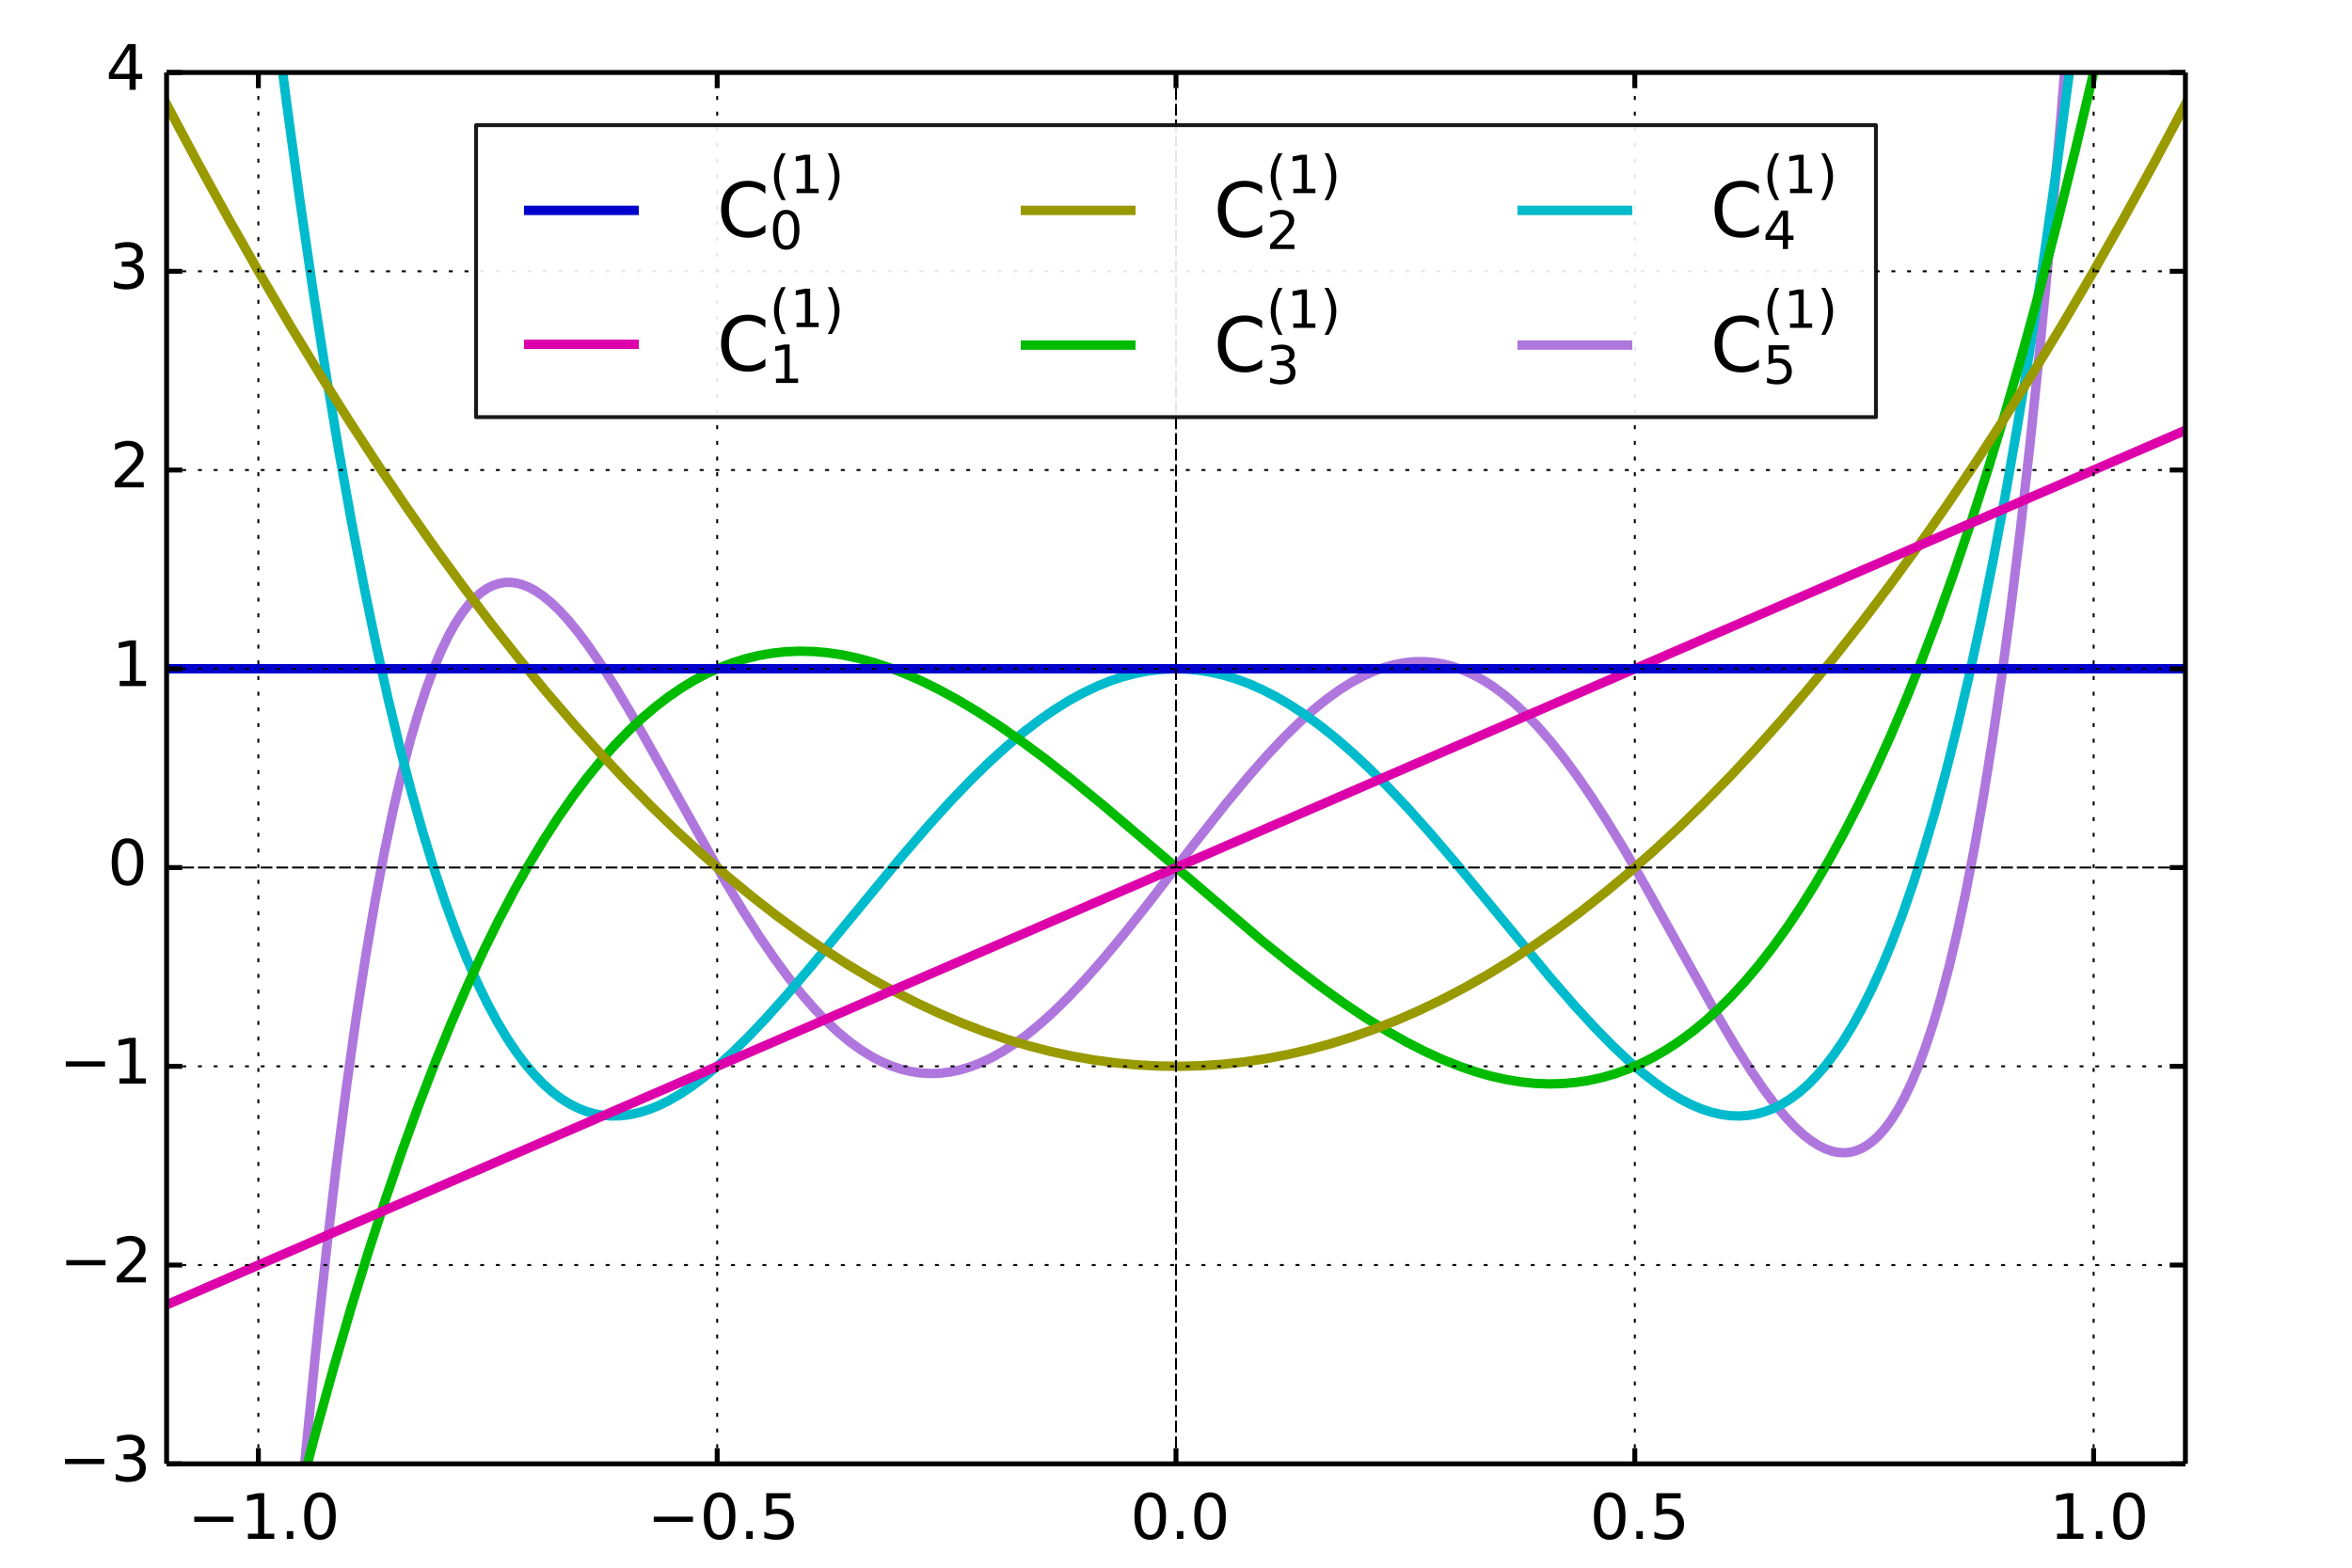 <?xml version='1.0' encoding='UTF-8'?>
<!DOCTYPE svg PUBLIC "-//W3C//DTD SVG 1.1//EN" "http://www.w3.org/Graphics/SVG/1.1/DTD/svg11.dtd">
<!-- Created with matplotlib (http://matplotlib.org/) -->
<svg xmlns="http://www.w3.org/2000/svg" xmlns:xlink="http://www.w3.org/1999/xlink" height="400px" version="1.1" viewBox="0 0 600 400" width="600px">
  <title>mplwp_gegenbauer_Cn05a1.svg</title>
  <desc>http://commons.wikimedia.org/wiki/File:mplwp_gegenbauer_Cn05a1.svg
Plot created with mplwp, the Matplotlib extension for Wikipedia plots.</desc>
  <defs>
    <style type="text/css">
*{stroke-linecap:butt;stroke-linejoin:round;}
  </style>
  </defs>
  <defs>
    <clipPath id="pa82c4e93f3">
      <rect height="355.0" width="515.0" x="42.5" y="18.5"/>
    </clipPath>
  </defs>
  <g id="figure_1">
    <g id="patch_1">
      <path d="
M 0 400
L 600 400
L 600 0
L 0 0
z 
" style="fill:#ffffff;"/>
    </g>
    <g id="axes_1">
      <g id="patch_2">
        <path d="
M 42.5 373.5
L 557.5 373.5
L 557.5 18.5
L 42.5 18.5
z 
" style="fill:#ffffff;"/>
      </g>
      <g id="line2d_1">
        <path clip-path="url(#pa82c4e93f3)" d="
M 75.264 401
L 77.932 371.358
L 80.61 344.012
L 83.288 318.969
L 85.863 296.956
L 88.438 276.872
L 90.91 259.318
L 93.382 243.374
L 95.751 229.532
L 98.017 217.544
L 100.283 206.723
L 102.446 197.43
L 104.609 189.101
L 106.669 182.023
L 108.729 175.738
L 110.686 170.467
L 112.54 166.073
L 114.394 162.236
L 116.145 159.099
L 117.896 156.415
L 119.544 154.282
L 121.192 152.515
L 122.737 151.174
L 124.282 150.127
L 125.827 149.359
L 127.269 148.883
L 128.711 148.629
L 130.153 148.588
L 131.698 148.767
L 133.243 149.168
L 134.891 149.825
L 136.642 150.768
L 138.496 152.025
L 140.453 153.62
L 142.616 155.677
L 144.985 158.255
L 147.56 161.401
L 150.341 165.155
L 153.534 169.854
L 157.139 175.572
L 161.465 182.875
L 167.13 192.916
L 184.537 224.08
L 189.481 232.303
L 193.807 239.07
L 197.721 244.787
L 201.326 249.671
L 204.725 253.914
L 207.918 257.559
L 211.008 260.758
L 213.995 263.534
L 216.879 265.909
L 219.66 267.912
L 222.338 269.571
L 224.913 270.913
L 227.488 272.006
L 229.96 272.823
L 232.432 273.412
L 234.904 273.774
L 237.376 273.913
L 239.848 273.83
L 242.32 273.53
L 244.895 272.99
L 247.47 272.224
L 250.148 271.195
L 252.929 269.882
L 255.813 268.268
L 258.8 266.338
L 261.89 264.078
L 265.186 261.39
L 268.688 258.244
L 272.499 254.51
L 276.619 250.148
L 281.151 245.017
L 286.301 238.84
L 292.687 230.814
L 304.944 214.946
L 312.875 204.891
L 318.54 198.059
L 323.278 192.679
L 327.501 188.205
L 331.415 184.374
L 335.02 181.148
L 338.419 178.399
L 341.612 176.095
L 344.702 174.139
L 347.586 172.571
L 350.367 171.303
L 353.045 170.319
L 355.723 169.574
L 358.298 169.089
L 360.77 168.843
L 363.242 168.815
L 365.714 169.009
L 368.186 169.428
L 370.658 170.074
L 373.13 170.948
L 375.705 172.101
L 378.28 173.503
L 380.958 175.222
L 383.636 177.207
L 386.417 179.545
L 389.301 182.261
L 392.288 185.38
L 395.481 189.047
L 398.777 193.177
L 402.279 197.927
L 405.987 203.333
L 410.004 209.583
L 414.536 217.057
L 419.789 226.164
L 427.205 239.516
L 437.814 258.585
L 442.655 266.804
L 446.569 273.018
L 449.865 277.849
L 452.852 281.839
L 455.53 285.047
L 457.899 287.554
L 460.062 289.54
L 462.122 291.137
L 463.976 292.307
L 465.727 293.163
L 467.375 293.732
L 468.92 294.046
L 470.465 294.134
L 471.907 294.003
L 473.349 293.655
L 474.791 293.081
L 476.233 292.27
L 477.675 291.212
L 479.22 289.791
L 480.765 288.061
L 482.413 285.858
L 484.061 283.27
L 485.812 280.079
L 487.563 276.412
L 489.417 271.986
L 491.271 266.976
L 493.228 261.024
L 495.185 254.358
L 497.245 246.532
L 499.305 237.838
L 501.468 227.73
L 503.631 216.571
L 505.897 203.699
L 508.163 189.559
L 510.532 173.357
L 512.901 155.633
L 515.373 135.439
L 517.845 113.424
L 520.42 88.463
L 522.995 61.333
L 525.673 30.705
L 528.234 -1
L 528.234 -1" style="fill:none;stroke:#af77dd;stroke-linecap:square;stroke-width:2.4;"/>
      </g>
      <g id="line2d_2">
        <path clip-path="url(#pa82c4e93f3)" d="
M 69.634 -1
L 73.091 26.105
L 76.49 51.07
L 79.889 74.42
L 83.185 95.573
L 86.481 115.311
L 89.674 133.131
L 92.867 149.715
L 95.957 164.628
L 99.047 178.465
L 102.034 190.852
L 105.021 202.305
L 107.905 212.506
L 110.789 221.897
L 113.57 230.212
L 116.351 237.828
L 119.029 244.524
L 121.707 250.618
L 124.282 255.93
L 126.754 260.544
L 129.226 264.698
L 131.595 268.265
L 133.964 271.439
L 136.333 274.237
L 138.599 276.573
L 140.865 278.59
L 143.028 280.228
L 145.191 281.596
L 147.354 282.704
L 149.517 283.563
L 151.68 284.182
L 153.843 284.572
L 156.006 284.741
L 158.272 284.692
L 160.538 284.423
L 162.907 283.918
L 165.379 283.159
L 167.954 282.131
L 170.632 280.821
L 173.516 279.153
L 176.503 277.165
L 179.696 274.773
L 183.198 271.86
L 186.906 268.482
L 191.026 264.419
L 195.558 259.632
L 200.811 253.749
L 207.197 246.246
L 216.673 234.726
L 229.857 218.742
L 236.758 210.738
L 242.526 204.379
L 247.676 199.022
L 252.414 194.405
L 256.843 190.39
L 261.066 186.856
L 265.083 183.781
L 268.894 181.135
L 272.602 178.827
L 276.207 176.843
L 279.709 175.17
L 283.108 173.79
L 286.404 172.687
L 289.7 171.818
L 292.893 171.203
L 296.086 170.813
L 299.279 170.649
L 302.472 170.711
L 305.665 170.999
L 308.858 171.513
L 312.051 172.25
L 315.347 173.244
L 318.643 174.47
L 322.042 175.975
L 325.544 177.774
L 329.149 179.884
L 332.857 182.317
L 336.668 185.086
L 340.685 188.285
L 344.908 191.941
L 349.337 196.074
L 354.075 200.806
L 359.225 206.272
L 364.89 212.614
L 371.585 220.457
L 380.752 231.571
L 395.378 249.308
L 401.661 256.557
L 406.811 262.172
L 411.343 266.792
L 415.36 270.58
L 419.068 273.778
L 422.467 276.423
L 425.66 278.63
L 428.647 280.428
L 431.428 281.85
L 434.106 282.972
L 436.681 283.807
L 439.153 284.37
L 441.522 284.677
L 443.788 284.746
L 445.951 284.597
L 448.114 284.229
L 450.277 283.632
L 452.44 282.797
L 454.603 281.713
L 456.766 280.37
L 458.929 278.758
L 461.092 276.867
L 463.255 274.686
L 465.521 272.079
L 467.787 269.13
L 470.156 265.667
L 472.525 261.802
L 474.997 257.324
L 477.469 252.375
L 480.044 246.701
L 482.619 240.476
L 485.297 233.398
L 487.975 225.681
L 490.756 216.965
L 493.537 207.508
L 496.421 196.891
L 499.305 185.417
L 502.292 172.599
L 505.279 158.794
L 508.369 143.439
L 511.459 126.952
L 514.652 108.683
L 517.845 89.117
L 521.141 67.511
L 524.437 44.424
L 527.836 19.009
L 530.366 -1
L 530.366 -1" style="fill:none;stroke:#00bbcc;stroke-linecap:square;stroke-width:2.4;"/>
      </g>
      <g id="line2d_3">
        <path clip-path="url(#pa82c4e93f3)" d="
M 71.421 401
L 75.975 382.818
L 80.61 365.217
L 85.142 348.872
L 89.571 333.707
L 94 319.326
L 98.326 306.019
L 102.652 293.429
L 106.875 281.815
L 111.098 270.854
L 115.218 260.777
L 119.235 251.525
L 123.252 242.826
L 127.166 234.872
L 131.08 227.419
L 134.891 220.635
L 138.702 214.306
L 142.41 208.574
L 146.118 203.254
L 149.723 198.467
L 153.328 194.05
L 156.83 190.106
L 160.332 186.495
L 163.731 183.301
L 167.13 180.406
L 170.529 177.802
L 173.928 175.482
L 177.224 173.496
L 180.52 171.764
L 183.816 170.278
L 187.112 169.031
L 190.408 168.017
L 193.704 167.229
L 197.103 166.646
L 200.502 166.288
L 204.004 166.148
L 207.506 166.231
L 211.111 166.541
L 214.819 167.089
L 218.63 167.884
L 222.544 168.933
L 226.561 170.244
L 230.681 171.822
L 235.007 173.719
L 239.539 175.953
L 244.277 178.541
L 249.324 181.559
L 254.68 185.028
L 260.345 188.965
L 266.525 193.535
L 273.426 198.922
L 281.357 205.407
L 291.348 213.88
L 322.042 240.119
L 329.87 246.399
L 336.668 251.573
L 342.848 256
L 348.513 259.786
L 353.766 263.034
L 358.71 265.833
L 363.448 268.261
L 367.877 270.287
L 372.203 272.021
L 376.323 273.435
L 380.34 274.577
L 384.151 275.433
L 387.859 276.044
L 391.464 276.417
L 395.069 276.566
L 398.571 276.485
L 401.97 276.188
L 405.369 275.667
L 408.665 274.941
L 411.961 273.992
L 415.257 272.811
L 418.553 271.393
L 421.849 269.73
L 425.145 267.817
L 428.441 265.645
L 431.737 263.208
L 435.033 260.5
L 438.432 257.416
L 441.831 254.028
L 445.23 250.329
L 448.732 246.185
L 452.234 241.695
L 455.839 236.703
L 459.444 231.326
L 463.152 225.386
L 466.86 219.019
L 470.671 212.022
L 474.482 204.555
L 478.396 196.385
L 482.31 187.697
L 486.327 178.229
L 490.344 168.19
L 494.464 157.288
L 498.584 145.76
L 502.807 133.28
L 507.133 119.783
L 511.459 105.551
L 515.888 90.202
L 520.317 74.049
L 524.849 56.672
L 529.381 38.418
L 534.016 18.824
L 538.491 -1
L 538.491 -1" style="fill:none;stroke:#00bb00;stroke-linecap:square;stroke-width:2.4;"/>
      </g>
      <g id="line2d_4">
        <path clip-path="url(#pa82c4e93f3)" d="
M 42.5 26.614
L 50.534 41.692
L 58.465 56.107
L 66.293 69.879
L 74.018 83.025
L 81.64 95.562
L 89.159 107.509
L 96.575 118.882
L 103.991 129.847
L 111.304 140.262
L 118.514 150.142
L 125.621 159.505
L 132.625 168.366
L 139.526 176.741
L 146.324 184.647
L 153.019 192.098
L 159.714 199.218
L 166.306 205.904
L 172.795 212.171
L 179.181 218.034
L 185.567 223.596
L 191.85 228.773
L 198.03 233.58
L 204.21 238.104
L 210.287 242.277
L 216.261 246.113
L 222.235 249.685
L 228.106 252.937
L 233.977 255.935
L 239.745 258.631
L 245.513 261.081
L 251.178 263.248
L 256.843 265.177
L 262.405 266.839
L 267.967 268.273
L 273.529 269.477
L 279.091 270.453
L 284.653 271.2
L 290.112 271.709
L 295.571 271.999
L 301.03 272.068
L 306.489 271.916
L 311.948 271.543
L 317.407 270.95
L 322.866 270.136
L 328.428 269.08
L 333.99 267.795
L 339.552 266.28
L 345.114 264.537
L 350.779 262.526
L 356.444 260.278
L 362.109 257.791
L 367.877 255.016
L 373.645 251.994
L 379.516 248.665
L 385.387 245.081
L 391.361 241.173
L 397.335 237
L 403.412 232.483
L 409.592 227.61
L 415.772 222.455
L 422.055 216.923
L 428.441 211.001
L 434.827 204.778
L 441.316 198.144
L 447.908 191.086
L 454.603 183.589
L 461.401 175.637
L 468.199 167.342
L 475.1 158.572
L 482.104 149.31
L 489.211 139.541
L 496.421 129.249
L 503.734 118.416
L 511.15 107.026
L 518.566 95.229
L 526.085 82.852
L 533.707 69.879
L 541.432 56.292
L 549.26 42.072
L 557.191 27.203
L 557.5 26.614
L 557.5 26.614" style="fill:none;stroke:#999900;stroke-linecap:square;stroke-width:2.4;"/>
      </g>
      <g id="line2d_5">
        <path clip-path="url(#pa82c4e93f3)" d="
M 42.5 332.929
L 557.5 109.786
L 557.5 109.786" style="fill:none;stroke:#dd00aa;stroke-linecap:square;stroke-width:2.4;"/>
      </g>
      <g id="line2d_6">
        <path clip-path="url(#pa82c4e93f3)" d="
M 42.5 170.643
L 557.5 170.643
L 557.5 170.643" style="fill:none;stroke:#0000cc;stroke-linecap:square;stroke-width:2.4;"/>
      </g>
      <g id="matplotlib.axis_1">
        <g id="xtick_1">
          <g id="line2d_7">
            <path clip-path="url(#pa82c4e93f3)" d="
M 65.909 373.5
L 65.909 18.5" style="fill:none;stroke:#000000;stroke-dasharray:1,3;stroke-dashoffset:0.0;stroke-width:0.5;"/>
          </g>
          <g id="line2d_8">
            <defs>
              <path d="
M 0 0
L 0 -4" id="m56cb9a4f4c" style="stroke:#000000;stroke-width:1.25;"/>
            </defs>
            <g>
              <use style="stroke:#000000;stroke-width:1.25;" x="65.909" xlink:href="#m56cb9a4f4c" y="373.5"/>
            </g>
          </g>
          <g id="line2d_9">
            <defs>
              <path d="
M 0 0
L 0 4" id="m01134c304f" style="stroke:#000000;stroke-width:1.25;"/>
            </defs>
            <g>
              <use style="stroke:#000000;stroke-width:1.25;" x="65.909" xlink:href="#m01134c304f" y="18.5"/>
            </g>
          </g>
          <g id="text_1">
            <!-- −1.0 -->
            <defs>
              <path d="
M 12.406 8.297
L 28.516 8.297
L 28.516 63.922
L 10.984 60.406
L 10.984 69.391
L 28.422 72.906
L 38.281 72.906
L 38.281 8.297
L 54.391 8.297
L 54.391 0
L 12.406 0
z 
" id="DejaVuSans-31"/>
              <path d="
M 31.781 66.406
Q 24.172 66.406 20.328 58.906
Q 16.5 51.422 16.5 36.375
Q 16.5 21.391 20.328 13.891
Q 24.172 6.391 31.781 6.391
Q 39.453 6.391 43.281 13.891
Q 47.125 21.391 47.125 36.375
Q 47.125 51.422 43.281 58.906
Q 39.453 66.406 31.781 66.406
M 31.781 74.219
Q 44.047 74.219 50.516 64.516
Q 56.984 54.828 56.984 36.375
Q 56.984 17.969 50.516 8.266
Q 44.047 -1.422 31.781 -1.422
Q 19.531 -1.422 13.062 8.266
Q 6.594 17.969 6.594 36.375
Q 6.594 54.828 13.062 64.516
Q 19.531 74.219 31.781 74.219" id="DejaVuSans-30"/>
              <path d="
M 10.688 12.406
L 21 12.406
L 21 0
L 10.688 0
z 
" id="DejaVuSans-2e"/>
              <path d="
M 10.594 35.5
L 73.188 35.5
L 73.188 27.203
L 10.594 27.203
z 
" id="DejaVuSans-2212"/>
            </defs>
            <g transform="translate(47.862 392.658)scale(0.16 -0.16)">
              <use xlink:href="#DejaVuSans-2212"/>
              <use x="83.789" xlink:href="#DejaVuSans-31"/>
              <use x="147.412" xlink:href="#DejaVuSans-2e"/>
              <use x="179.199" xlink:href="#DejaVuSans-30"/>
            </g>
          </g>
        </g>
        <g id="xtick_2">
          <g id="line2d_10">
            <path clip-path="url(#pa82c4e93f3)" d="
M 182.955 373.5
L 182.955 18.5" style="fill:none;stroke:#000000;stroke-dasharray:1,3;stroke-dashoffset:0.0;stroke-width:0.5;"/>
          </g>
          <g id="line2d_11">
            <g>
              <use style="stroke:#000000;stroke-width:1.25;" x="182.955" xlink:href="#m56cb9a4f4c" y="373.5"/>
            </g>
          </g>
          <g id="line2d_12">
            <g>
              <use style="stroke:#000000;stroke-width:1.25;" x="182.955" xlink:href="#m01134c304f" y="18.5"/>
            </g>
          </g>
          <g id="text_2">
            <!-- −0.5 -->
            <defs>
              <path d="
M 10.797 72.906
L 49.516 72.906
L 49.516 64.594
L 19.828 64.594
L 19.828 46.734
Q 21.969 47.469 24.109 47.828
Q 26.266 48.188 28.422 48.188
Q 40.625 48.188 47.75 41.5
Q 54.891 34.812 54.891 23.391
Q 54.891 11.625 47.562 5.094
Q 40.234 -1.422 26.906 -1.422
Q 22.312 -1.422 17.547 -0.641
Q 12.797 0.141 7.719 1.703
L 7.719 11.625
Q 12.109 9.234 16.797 8.062
Q 21.484 6.891 26.703 6.891
Q 35.156 6.891 40.078 11.328
Q 45.016 15.766 45.016 23.391
Q 45.016 31 40.078 35.438
Q 35.156 39.891 26.703 39.891
Q 22.75 39.891 18.812 39.016
Q 14.891 38.141 10.797 36.281
z 
" id="DejaVuSans-35"/>
            </defs>
            <g transform="translate(165.075 392.658)scale(0.16 -0.16)">
              <use xlink:href="#DejaVuSans-2212"/>
              <use x="83.789" xlink:href="#DejaVuSans-30"/>
              <use x="147.412" xlink:href="#DejaVuSans-2e"/>
              <use x="179.199" xlink:href="#DejaVuSans-35"/>
            </g>
          </g>
        </g>
        <g id="xtick_3">
          <g id="line2d_13">
            <path clip-path="url(#pa82c4e93f3)" d="
M 300 373.5
L 300 18.5" style="fill:none;stroke:#000000;stroke-dasharray:3,1;stroke-dashoffset:0.0;stroke-width:0.5;"/>
          </g>
          <g id="line2d_14">
            <g>
              <use style="stroke:#000000;stroke-width:1.25;" x="300.0" xlink:href="#m56cb9a4f4c" y="373.5"/>
            </g>
          </g>
          <g id="line2d_15">
            <g>
              <use style="stroke:#000000;stroke-width:1.25;" x="300.0" xlink:href="#m01134c304f" y="18.5"/>
            </g>
          </g>
          <g id="text_3">
            <!-- 0.0 -->
            <g transform="translate(288.336 392.658)scale(0.16 -0.16)">
              <use xlink:href="#DejaVuSans-30"/>
              <use x="63.623" xlink:href="#DejaVuSans-2e"/>
              <use x="95.41" xlink:href="#DejaVuSans-30"/>
            </g>
          </g>
        </g>
        <g id="xtick_4">
          <g id="line2d_16">
            <path clip-path="url(#pa82c4e93f3)" d="
M 417.045 373.5
L 417.045 18.5" style="fill:none;stroke:#000000;stroke-dasharray:1,3;stroke-dashoffset:0.0;stroke-width:0.5;"/>
          </g>
          <g id="line2d_17">
            <g>
              <use style="stroke:#000000;stroke-width:1.25;" x="417.045" xlink:href="#m56cb9a4f4c" y="373.5"/>
            </g>
          </g>
          <g id="line2d_18">
            <g>
              <use style="stroke:#000000;stroke-width:1.25;" x="417.045" xlink:href="#m01134c304f" y="18.5"/>
            </g>
          </g>
          <g id="text_4">
            <!-- 0.5 -->
            <g transform="translate(405.549 392.658)scale(0.16 -0.16)">
              <use xlink:href="#DejaVuSans-30"/>
              <use x="63.623" xlink:href="#DejaVuSans-2e"/>
              <use x="95.41" xlink:href="#DejaVuSans-35"/>
            </g>
          </g>
        </g>
        <g id="xtick_5">
          <g id="line2d_19">
            <path clip-path="url(#pa82c4e93f3)" d="
M 534.091 373.5
L 534.091 18.5" style="fill:none;stroke:#000000;stroke-dasharray:1,3;stroke-dashoffset:0.0;stroke-width:0.5;"/>
          </g>
          <g id="line2d_20">
            <g>
              <use style="stroke:#000000;stroke-width:1.25;" x="534.091" xlink:href="#m56cb9a4f4c" y="373.5"/>
            </g>
          </g>
          <g id="line2d_21">
            <g>
              <use style="stroke:#000000;stroke-width:1.25;" x="534.091" xlink:href="#m01134c304f" y="18.5"/>
            </g>
          </g>
          <g id="text_5">
            <!-- 1.0 -->
            <g transform="translate(522.778 392.658)scale(0.16 -0.16)">
              <use xlink:href="#DejaVuSans-31"/>
              <use x="63.623" xlink:href="#DejaVuSans-2e"/>
              <use x="95.41" xlink:href="#DejaVuSans-30"/>
            </g>
          </g>
        </g>
      </g>
      <g id="matplotlib.axis_2">
        <g id="ytick_1">
          <g id="line2d_22">
            <path clip-path="url(#pa82c4e93f3)" d="
M 42.5 373.5
L 557.5 373.5" style="fill:none;stroke:#000000;stroke-dasharray:1,3;stroke-dashoffset:0.0;stroke-width:0.5;"/>
          </g>
          <g id="line2d_23">
            <defs>
              <path d="
M 0 0
L 4 0" id="m86ea02120d" style="stroke:#000000;stroke-width:1.25;"/>
            </defs>
            <g>
              <use style="stroke:#000000;stroke-width:1.25;" x="42.5" xlink:href="#m86ea02120d" y="373.5"/>
            </g>
          </g>
          <g id="line2d_24">
            <defs>
              <path d="
M 0 0
L -4 0" id="m08e0baaaa9" style="stroke:#000000;stroke-width:1.25;"/>
            </defs>
            <g>
              <use style="stroke:#000000;stroke-width:1.25;" x="557.5" xlink:href="#m08e0baaaa9" y="373.5"/>
            </g>
          </g>
          <g id="text_6">
            <!-- −3 -->
            <defs>
              <path d="
M 40.578 39.312
Q 47.656 37.797 51.625 33
Q 55.609 28.219 55.609 21.188
Q 55.609 10.406 48.188 4.484
Q 40.766 -1.422 27.094 -1.422
Q 22.516 -1.422 17.656 -0.516
Q 12.797 0.391 7.625 2.203
L 7.625 11.719
Q 11.719 9.328 16.594 8.109
Q 21.484 6.891 26.812 6.891
Q 36.078 6.891 40.938 10.547
Q 45.797 14.203 45.797 21.188
Q 45.797 27.641 41.281 31.266
Q 36.766 34.906 28.719 34.906
L 20.219 34.906
L 20.219 43.016
L 29.109 43.016
Q 36.375 43.016 40.234 45.922
Q 44.094 48.828 44.094 54.297
Q 44.094 59.906 40.109 62.906
Q 36.141 65.922 28.719 65.922
Q 24.656 65.922 20.016 65.031
Q 15.375 64.156 9.812 62.312
L 9.812 71.094
Q 15.438 72.656 20.344 73.438
Q 25.25 74.219 29.594 74.219
Q 40.828 74.219 47.359 69.109
Q 53.906 64.016 53.906 55.328
Q 53.906 49.266 50.438 45.094
Q 46.969 40.922 40.578 39.312" id="DejaVuSans-33"/>
            </defs>
            <g transform="translate(14.89 377.915)scale(0.16 -0.16)">
              <use xlink:href="#DejaVuSans-2212"/>
              <use x="83.789" xlink:href="#DejaVuSans-33"/>
            </g>
          </g>
        </g>
        <g id="ytick_2">
          <g id="line2d_25">
            <path clip-path="url(#pa82c4e93f3)" d="
M 42.5 322.786
L 557.5 322.786" style="fill:none;stroke:#000000;stroke-dasharray:1,3;stroke-dashoffset:0.0;stroke-width:0.5;"/>
          </g>
          <g id="line2d_26">
            <g>
              <use style="stroke:#000000;stroke-width:1.25;" x="42.5" xlink:href="#m86ea02120d" y="322.786"/>
            </g>
          </g>
          <g id="line2d_27">
            <g>
              <use style="stroke:#000000;stroke-width:1.25;" x="557.5" xlink:href="#m08e0baaaa9" y="322.786"/>
            </g>
          </g>
          <g id="text_7">
            <!-- −2 -->
            <defs>
              <path d="
M 19.188 8.297
L 53.609 8.297
L 53.609 0
L 7.328 0
L 7.328 8.297
Q 12.938 14.109 22.625 23.891
Q 32.328 33.688 34.812 36.531
Q 39.547 41.844 41.422 45.531
Q 43.312 49.219 43.312 52.781
Q 43.312 58.594 39.234 62.25
Q 35.156 65.922 28.609 65.922
Q 23.969 65.922 18.812 64.312
Q 13.672 62.703 7.812 59.422
L 7.812 69.391
Q 13.766 71.781 18.938 73
Q 24.125 74.219 28.422 74.219
Q 39.75 74.219 46.484 68.547
Q 53.219 62.891 53.219 53.422
Q 53.219 48.922 51.531 44.891
Q 49.859 40.875 45.406 35.406
Q 44.188 33.984 37.641 27.219
Q 31.109 20.453 19.188 8.297" id="DejaVuSans-32"/>
            </defs>
            <g transform="translate(15.21 327.201)scale(0.16 -0.16)">
              <use xlink:href="#DejaVuSans-2212"/>
              <use x="83.789" xlink:href="#DejaVuSans-32"/>
            </g>
          </g>
        </g>
        <g id="ytick_3">
          <g id="line2d_28">
            <path clip-path="url(#pa82c4e93f3)" d="
M 42.5 272.071
L 557.5 272.071" style="fill:none;stroke:#000000;stroke-dasharray:1,3;stroke-dashoffset:0.0;stroke-width:0.5;"/>
          </g>
          <g id="line2d_29">
            <g>
              <use style="stroke:#000000;stroke-width:1.25;" x="42.5" xlink:href="#m86ea02120d" y="272.071"/>
            </g>
          </g>
          <g id="line2d_30">
            <g>
              <use style="stroke:#000000;stroke-width:1.25;" x="557.5" xlink:href="#m08e0baaaa9" y="272.071"/>
            </g>
          </g>
          <g id="text_8">
            <!-- −1 -->
            <g transform="translate(15.085 276.486)scale(0.16 -0.16)">
              <use xlink:href="#DejaVuSans-2212"/>
              <use x="83.789" xlink:href="#DejaVuSans-31"/>
            </g>
          </g>
        </g>
        <g id="ytick_4">
          <g id="line2d_31">
            <path clip-path="url(#pa82c4e93f3)" d="
M 42.5 221.357
L 557.5 221.357" style="fill:none;stroke:#000000;stroke-dasharray:3,1;stroke-dashoffset:0.0;stroke-width:0.5;"/>
          </g>
          <g id="line2d_32">
            <g>
              <use style="stroke:#000000;stroke-width:1.25;" x="42.5" xlink:href="#m86ea02120d" y="221.357"/>
            </g>
          </g>
          <g id="line2d_33">
            <g>
              <use style="stroke:#000000;stroke-width:1.25;" x="557.5" xlink:href="#m08e0baaaa9" y="221.357"/>
            </g>
          </g>
          <g id="text_9">
            <!-- 0 -->
            <g transform="translate(27.438 225.772)scale(0.16 -0.16)">
              <use xlink:href="#DejaVuSans-30"/>
            </g>
          </g>
        </g>
        <g id="ytick_5">
          <g id="line2d_34">
            <path clip-path="url(#pa82c4e93f3)" d="
M 42.5 170.643
L 557.5 170.643" style="fill:none;stroke:#000000;stroke-dasharray:1,3;stroke-dashoffset:0.0;stroke-width:0.5;"/>
          </g>
          <g id="line2d_35">
            <g>
              <use style="stroke:#000000;stroke-width:1.25;" x="42.5" xlink:href="#m86ea02120d" y="170.643"/>
            </g>
          </g>
          <g id="line2d_36">
            <g>
              <use style="stroke:#000000;stroke-width:1.25;" x="557.5" xlink:href="#m08e0baaaa9" y="170.643"/>
            </g>
          </g>
          <g id="text_10">
            <!-- 1 -->
            <g transform="translate(28.555 175.058)scale(0.16 -0.16)">
              <use xlink:href="#DejaVuSans-31"/>
            </g>
          </g>
        </g>
        <g id="ytick_6">
          <g id="line2d_37">
            <path clip-path="url(#pa82c4e93f3)" d="
M 42.5 119.929
L 557.5 119.929" style="fill:none;stroke:#000000;stroke-dasharray:1,3;stroke-dashoffset:0.0;stroke-width:0.5;"/>
          </g>
          <g id="line2d_38">
            <g>
              <use style="stroke:#000000;stroke-width:1.25;" x="42.5" xlink:href="#m86ea02120d" y="119.929"/>
            </g>
          </g>
          <g id="line2d_39">
            <g>
              <use style="stroke:#000000;stroke-width:1.25;" x="557.5" xlink:href="#m08e0baaaa9" y="119.929"/>
            </g>
          </g>
          <g id="text_11">
            <!-- 2 -->
            <g transform="translate(28.095 124.344)scale(0.16 -0.16)">
              <use xlink:href="#DejaVuSans-32"/>
            </g>
          </g>
        </g>
        <g id="ytick_7">
          <g id="line2d_40">
            <path clip-path="url(#pa82c4e93f3)" d="
M 42.5 69.214
L 557.5 69.214" style="fill:none;stroke:#000000;stroke-dasharray:1,3;stroke-dashoffset:0.0;stroke-width:0.5;"/>
          </g>
          <g id="line2d_41">
            <g>
              <use style="stroke:#000000;stroke-width:1.25;" x="42.5" xlink:href="#m86ea02120d" y="69.214"/>
            </g>
          </g>
          <g id="line2d_42">
            <g>
              <use style="stroke:#000000;stroke-width:1.25;" x="557.5" xlink:href="#m08e0baaaa9" y="69.214"/>
            </g>
          </g>
          <g id="text_12">
            <!-- 3 -->
            <g transform="translate(27.823 73.629)scale(0.16 -0.16)">
              <use xlink:href="#DejaVuSans-33"/>
            </g>
          </g>
        </g>
        <g id="ytick_8">
          <g id="line2d_43">
            <path clip-path="url(#pa82c4e93f3)" d="
M 42.5 18.5
L 557.5 18.5" style="fill:none;stroke:#000000;stroke-dasharray:1,3;stroke-dashoffset:0.0;stroke-width:0.5;"/>
          </g>
          <g id="line2d_44">
            <g>
              <use style="stroke:#000000;stroke-width:1.25;" x="42.5" xlink:href="#m86ea02120d" y="18.5"/>
            </g>
          </g>
          <g id="line2d_45">
            <g>
              <use style="stroke:#000000;stroke-width:1.25;" x="557.5" xlink:href="#m08e0baaaa9" y="18.5"/>
            </g>
          </g>
          <g id="text_13">
            <!-- 4 -->
            <defs>
              <path d="
M 37.797 64.312
L 12.891 25.391
L 37.797 25.391
z 

M 35.203 72.906
L 47.609 72.906
L 47.609 25.391
L 58.016 25.391
L 58.016 17.188
L 47.609 17.188
L 47.609 0
L 37.797 0
L 37.797 17.188
L 4.891 17.188
L 4.891 26.703
z 
" id="DejaVuSans-34"/>
            </defs>
            <g transform="translate(27.0 22.915)scale(0.16 -0.16)">
              <use xlink:href="#DejaVuSans-34"/>
            </g>
          </g>
        </g>
      </g>
      <g id="patch_3">
        <path d="
M 42.5 18.5
L 557.5 18.5" style="fill:none;stroke:#000000;stroke-width:1.25;"/>
      </g>
      <g id="patch_4">
        <path d="
M 557.5 373.5
L 557.5 18.5" style="fill:none;stroke:#000000;stroke-width:1.25;"/>
      </g>
      <g id="patch_5">
        <path d="
M 42.5 373.5
L 557.5 373.5" style="fill:none;stroke:#000000;stroke-width:1.25;"/>
      </g>
      <g id="patch_6">
        <path d="
M 42.5 373.5
L 42.5 18.5" style="fill:none;stroke:#000000;stroke-width:1.25;"/>
      </g>
      <g id="legend_1">
        <g id="patch_7">
          <path d="
M 121.44 106.436
L 478.56 106.436
L 478.56 31.94
L 121.44 31.94
L 121.44 106.436
z 
" style="fill:#ffffff;opacity:0.9;stroke:#000000;"/>
        </g>
        <g id="line2d_46">
          <path d="
M 134.88 53.675
L 161.76 53.675" style="fill:none;stroke:#0000cc;stroke-linecap:square;stroke-width:2.4;"/>
        </g>
        <g id="line2d_47"/>
        <g id="text_14">
          <!-- $C_{0}^{(1)}$ -->
          <defs>
            <path d="
M 31 75.875
Q 24.469 64.656 21.281 53.656
Q 18.109 42.672 18.109 31.391
Q 18.109 20.125 21.312 9.062
Q 24.516 -2 31 -13.188
L 23.188 -13.188
Q 15.875 -1.703 12.234 9.375
Q 8.594 20.453 8.594 31.391
Q 8.594 42.281 12.203 53.312
Q 15.828 64.359 23.188 75.875
z 
" id="DejaVuSans-28"/>
            <path d="
M 8.016 75.875
L 15.828 75.875
Q 23.141 64.359 26.781 53.312
Q 30.422 42.281 30.422 31.391
Q 30.422 20.453 26.781 9.375
Q 23.141 -1.703 15.828 -13.188
L 8.016 -13.188
Q 14.5 -2 17.703 9.062
Q 20.906 20.125 20.906 31.391
Q 20.906 42.672 17.703 53.656
Q 14.5 64.656 8.016 75.875" id="DejaVuSans-29"/>
            <path d="
M 64.406 67.281
L 64.406 56.891
Q 59.422 61.531 53.781 63.812
Q 48.141 66.109 41.797 66.109
Q 29.297 66.109 22.656 58.469
Q 16.016 50.828 16.016 36.375
Q 16.016 21.969 22.656 14.328
Q 29.297 6.688 41.797 6.688
Q 48.141 6.688 53.781 8.984
Q 59.422 11.281 64.406 15.922
L 64.406 5.609
Q 59.234 2.094 53.438 0.328
Q 47.656 -1.422 41.219 -1.422
Q 24.656 -1.422 15.125 8.703
Q 5.609 18.844 5.609 36.375
Q 5.609 53.953 15.125 64.078
Q 24.656 74.219 41.219 74.219
Q 47.75 74.219 53.531 72.484
Q 59.328 70.75 64.406 67.281" id="DejaVuSans-43"/>
          </defs>
          <g transform="translate(182.88 60.395)scale(0.192 -0.192)">
            <use transform="translate(0.0 0.075)" xlink:href="#DejaVuSans-43"/>
            <use transform="translate(69.824 57.888)scale(0.7)" xlink:href="#DejaVuSans-28"/>
            <use transform="translate(97.134 57.888)scale(0.7)" xlink:href="#DejaVuSans-31"/>
            <use transform="translate(141.67 57.888)scale(0.7)" xlink:href="#DejaVuSans-29"/>
            <use transform="translate(69.824 -16.331)scale(0.7)" xlink:href="#DejaVuSans-30"/>
          </g>
        </g>
        <g id="line2d_48">
          <path d="
M 134.88 87.851
L 161.76 87.851" style="fill:none;stroke:#dd00aa;stroke-linecap:square;stroke-width:2.4;"/>
        </g>
        <g id="line2d_49"/>
        <g id="text_15">
          <!-- $C_{1}^{(1)}$ -->
          <g transform="translate(182.88 94.571)scale(0.192 -0.192)">
            <use transform="translate(0.0 0.075)" xlink:href="#DejaVuSans-43"/>
            <use transform="translate(69.824 57.888)scale(0.7)" xlink:href="#DejaVuSans-28"/>
            <use transform="translate(97.134 57.888)scale(0.7)" xlink:href="#DejaVuSans-31"/>
            <use transform="translate(141.67 57.888)scale(0.7)" xlink:href="#DejaVuSans-29"/>
            <use transform="translate(69.824 -16.331)scale(0.7)" xlink:href="#DejaVuSans-31"/>
          </g>
        </g>
        <g id="line2d_50">
          <path d="
M 261.6 53.675
L 288.48 53.675" style="fill:none;stroke:#999900;stroke-linecap:square;stroke-width:2.4;"/>
        </g>
        <g id="line2d_51"/>
        <g id="text_16">
          <!-- $C_{2}^{(1)}$ -->
          <g transform="translate(309.6 60.395)scale(0.192 -0.192)">
            <use transform="translate(0.0 0.075)" xlink:href="#DejaVuSans-43"/>
            <use transform="translate(69.824 57.888)scale(0.7)" xlink:href="#DejaVuSans-28"/>
            <use transform="translate(97.134 57.888)scale(0.7)" xlink:href="#DejaVuSans-31"/>
            <use transform="translate(141.67 57.888)scale(0.7)" xlink:href="#DejaVuSans-29"/>
            <use transform="translate(69.824 -16.331)scale(0.7)" xlink:href="#DejaVuSans-32"/>
          </g>
        </g>
        <g id="line2d_52">
          <path d="
M 261.6 88.043
L 288.48 88.043" style="fill:none;stroke:#00bb00;stroke-linecap:square;stroke-width:2.4;"/>
        </g>
        <g id="line2d_53"/>
        <g id="text_17">
          <!-- $C_{3}^{(1)}$ -->
          <g transform="translate(309.6 94.763)scale(0.192 -0.192)">
            <use transform="translate(0.0 0.075)" xlink:href="#DejaVuSans-43"/>
            <use transform="translate(69.824 57.888)scale(0.7)" xlink:href="#DejaVuSans-28"/>
            <use transform="translate(97.134 57.888)scale(0.7)" xlink:href="#DejaVuSans-31"/>
            <use transform="translate(141.67 57.888)scale(0.7)" xlink:href="#DejaVuSans-29"/>
            <use transform="translate(69.824 -16.331)scale(0.7)" xlink:href="#DejaVuSans-33"/>
          </g>
        </g>
        <g id="line2d_54">
          <path d="
M 388.32 53.675
L 415.2 53.675" style="fill:none;stroke:#00bbcc;stroke-linecap:square;stroke-width:2.4;"/>
        </g>
        <g id="line2d_55"/>
        <g id="text_18">
          <!-- $C_{4}^{(1)}$ -->
          <g transform="translate(436.32 60.395)scale(0.192 -0.192)">
            <use transform="translate(0.0 0.075)" xlink:href="#DejaVuSans-43"/>
            <use transform="translate(69.824 57.888)scale(0.7)" xlink:href="#DejaVuSans-28"/>
            <use transform="translate(97.134 57.888)scale(0.7)" xlink:href="#DejaVuSans-31"/>
            <use transform="translate(141.67 57.888)scale(0.7)" xlink:href="#DejaVuSans-29"/>
            <use transform="translate(69.824 -16.331)scale(0.7)" xlink:href="#DejaVuSans-34"/>
          </g>
        </g>
        <g id="line2d_56">
          <path d="
M 388.32 88.043
L 415.2 88.043" style="fill:none;stroke:#af77dd;stroke-linecap:square;stroke-width:2.4;"/>
        </g>
        <g id="line2d_57"/>
        <g id="text_19">
          <!-- $C_{5}^{(1)}$ -->
          <g transform="translate(436.32 94.763)scale(0.192 -0.192)">
            <use transform="translate(0.0 0.075)" xlink:href="#DejaVuSans-43"/>
            <use transform="translate(69.824 57.888)scale(0.7)" xlink:href="#DejaVuSans-28"/>
            <use transform="translate(97.134 57.888)scale(0.7)" xlink:href="#DejaVuSans-31"/>
            <use transform="translate(141.67 57.888)scale(0.7)" xlink:href="#DejaVuSans-29"/>
            <use transform="translate(69.824 -16.331)scale(0.7)" xlink:href="#DejaVuSans-35"/>
          </g>
        </g>
      </g>
    </g>
  </g>
</svg>
